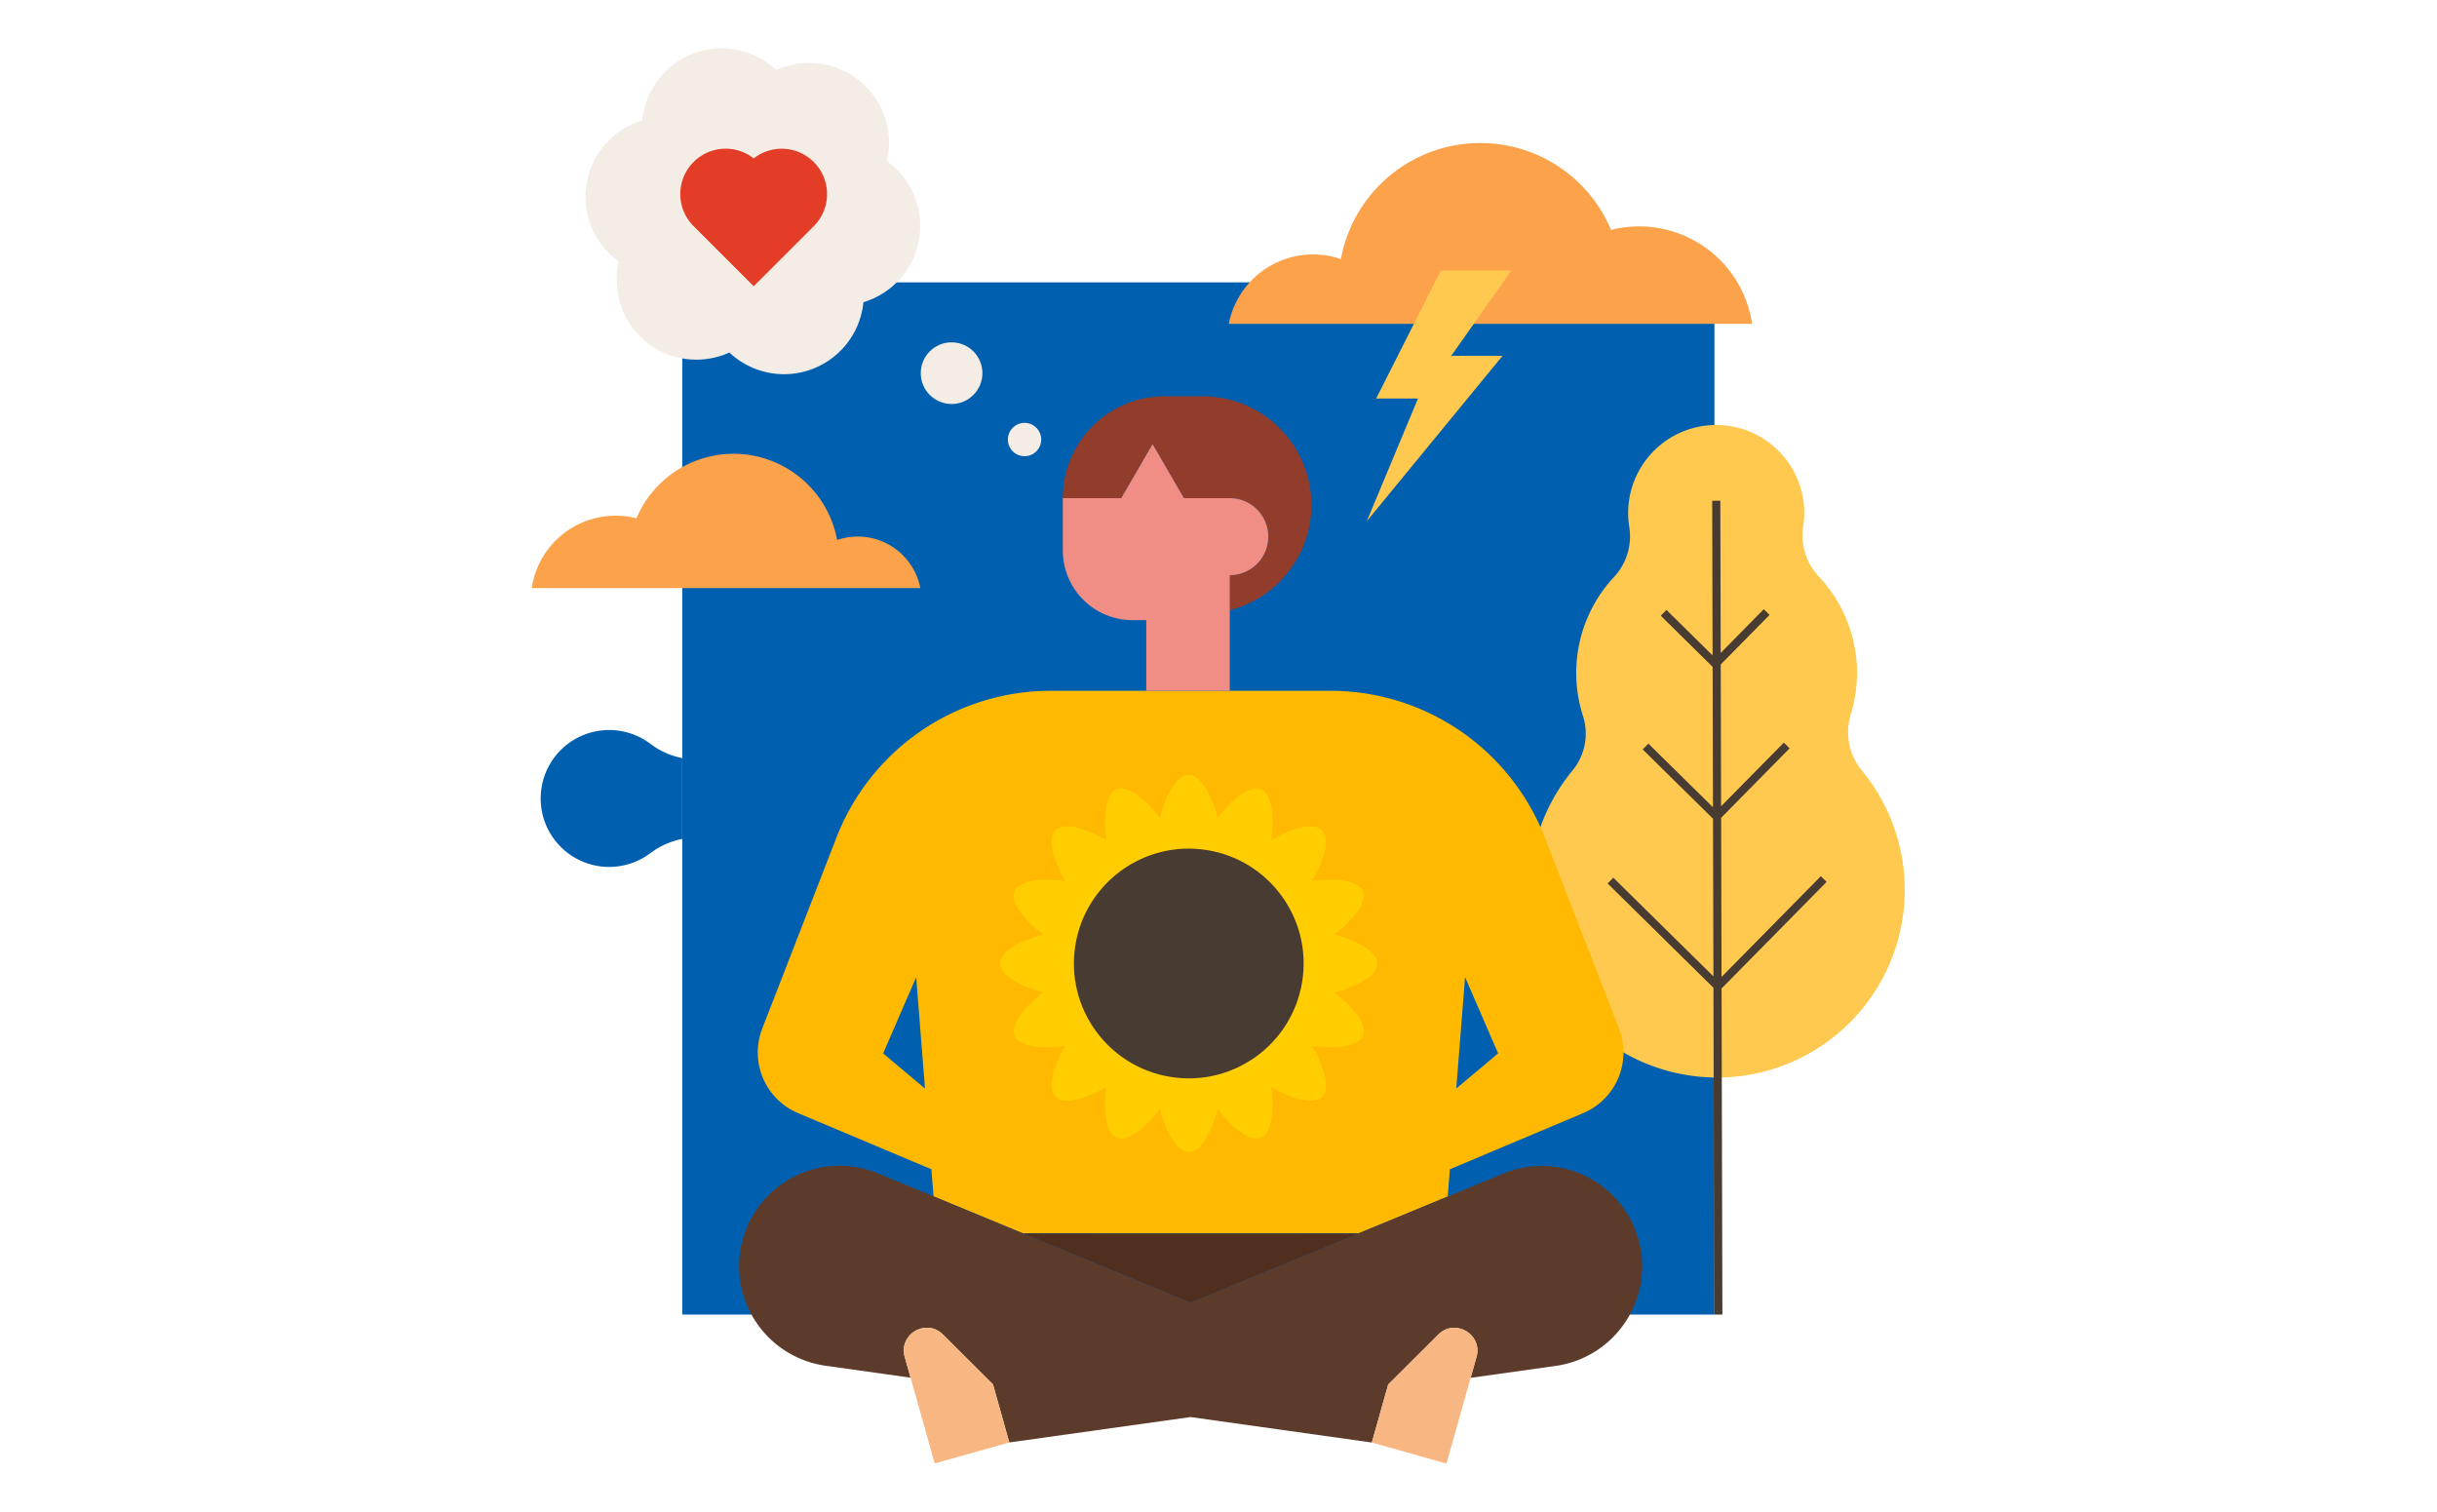 <?xml version="1.0" standalone="no"?>
<svg xmlns="http://www.w3.org/2000/svg" xmlns:xlink="http://www.w3.org/1999/xlink" width="967" height="600" viewBox="0 0 967 600">
  <defs>
    <clipPath id="clip-hero-MCBT">
      <rect width="967" height="600"/>
    </clipPath>
  </defs>
  <g id="hero-MCBT" clip-path="url(#clip-hero-MCBT)">
    <g id="Group_1976" data-name="Group 1976" transform="translate(132.932 -42.564)">
      <g id="Group_1939" data-name="Group 1939" transform="translate(81.652 154.602)">
        <g id="Group_1937" data-name="Group 1937" transform="translate(0 177.628)">
          <path id="Path_1844" data-name="Path 1844" d="M135.092,171.76a31.306,31.306,0,0,0-12.606,5.606,27.163,27.163,0,1,1,.085-43.229,30.577,30.577,0,0,0,12.521,5.554Z" transform="translate(-78.954 -128.571)" fill="#0060af"/>
        </g>
        <g id="Group_1938" data-name="Group 1938" transform="translate(56.136)">
          <rect id="Rectangle_460" data-name="Rectangle 460" width="409.553" height="409.553" fill="#0060af"/>
        </g>
      </g>
      <g id="Group_1941" data-name="Group 1941" transform="translate(474.011 211.165)">
        <g id="Group_1940" data-name="Group 1940">
          <path id="Path_1845" data-name="Path 1845" d="M192.91,235.788a23.038,23.038,0,0,0,4.149-21.669,55.768,55.768,0,0,1,12.156-54.94,23.634,23.634,0,0,0,6.242-19.852,35.455,35.455,0,0,1-.336-8.772,34.941,34.941,0,1,1,69.31,8.582,23.662,23.662,0,0,0,6.343,19.831,55.764,55.764,0,0,1,12.577,54.426,24.063,24.063,0,0,0,4.34,22.369,74.431,74.431,0,1,1-114.782.024Z" transform="translate(-175.88 -98.664)" fill="#ffc84f"/>
        </g>
        <path id="Path_1846" data-name="Path 1846" d="M225.844,429.016l-.329-129.665-41.986-41.378,2.259-2.294L225.5,294.819l-.159-62.546-27.905-27.508,2.259-2.294,25.634,25.262-.141-55.724-20.576-20.285,2.259-2.294,18.3,18.039-.156-61.368,3.225-.01.153,60.4,17.091-17.342,2.3,2.262-19.374,19.658.143,56.263,24.886-25.251,2.3,2.262-27.171,27.567.16,63.144,39.4-39.975,2.3,2.262L228.74,299.635l.329,129.371Z" transform="translate(-152.565 -76.025)" fill="#483c32"/>
      </g>
      <g id="Group_1943" data-name="Group 1943" transform="translate(78.069 222.621)">
        <g id="Group_1942" data-name="Group 1942">
          <path id="Path_1847" data-name="Path 1847" d="M111.336,126.062a33.673,33.673,0,0,1,8.286,1.032,41.785,41.785,0,0,1,79.613,8.59,25.312,25.312,0,0,1,33.028,19.095H78.069A33.639,33.639,0,0,1,111.336,126.062Z" transform="translate(-78.069 -101.494)" fill="#fba24a"/>
        </g>
      </g>
      <g id="Group_1946" data-name="Group 1946" transform="translate(354.643 99.306)">
        <g id="Group_1945" data-name="Group 1945">
          <g id="Group_1944" data-name="Group 1944">
            <path id="Path_1848" data-name="Path 1848" d="M309.248,104.12a45.456,45.456,0,0,0-11.156,1.388,56.273,56.273,0,0,0-107.216,11.569,34.087,34.087,0,0,0-44.484,25.717h207.66A45.3,45.3,0,0,0,309.248,104.12Z" transform="translate(-146.392 -71.031)" fill="#fba24a"/>
          </g>
        </g>
        <path id="Path_1849" data-name="Path 1849" d="M217.312,83.533,189.3,83.528l-25.673,50.8h16.6l-20.309,48.674,53.845-65.61-20.353-.006h0Z" transform="translate(-105.149 -32.941)" fill="#ffc84f"/>
      </g>
      <g id="Group_1953" data-name="Group 1953" transform="translate(99.384 61.754)">
        <g id="Group_1948" data-name="Group 1948">
          <g id="Group_1947" data-name="Group 1947">
            <path id="Path_1850" data-name="Path 1850" d="M215.728,137.358a31.629,31.629,0,0,0-12.8-30.915,31.64,31.64,0,0,0-43.873-36.076,31.639,31.639,0,0,0-53.179,19.957,31.638,31.638,0,0,0-9.306,56.033,31.638,31.638,0,0,0,43.873,36.076,31.641,31.641,0,0,0,53.179-19.957A31.638,31.638,0,0,0,215.728,137.358Z" transform="translate(-83.334 -61.754)" fill="#f4ede6"/>
          </g>
        </g>
        <g id="Group_1950" data-name="Group 1950" transform="translate(133.039 116.638)">
          <g id="Group_1949" data-name="Group 1949">
            <circle id="Ellipse_106" data-name="Ellipse 106" cx="12.231" cy="12.231" r="12.231" fill="#f4ede6"/>
          </g>
        </g>
        <g id="Group_1952" data-name="Group 1952" transform="translate(167.611 148.592)">
          <g id="Group_1951" data-name="Group 1951">
            <circle id="Ellipse_107" data-name="Ellipse 107" cx="6.614" cy="6.614" r="6.614" fill="#f4ede6"/>
          </g>
        </g>
      </g>
      <g id="Group_1956" data-name="Group 1956" transform="translate(137.042 101.585)">
        <g id="Group_1955" data-name="Group 1955">
          <g id="Group_1954" data-name="Group 1954">
            <path id="Path_1851" data-name="Path 1851" d="M121.729,126.153,97.9,102.323a18,18,0,0,1,23.831-26.9,18,18,0,0,1,23.827,26.9Z" transform="translate(-92.637 -71.594)" fill="#e33d28"/>
          </g>
        </g>
      </g>
      <g id="Group_1971" data-name="Group 1971" transform="translate(160.326 199.807)">
        <g id="Group_1957" data-name="Group 1957" transform="translate(194.756 332.166)">
          <path id="Path_1852" data-name="Path 1852" d="M197.442,177.929l.037-.015H146.5Z" transform="translate(-146.501 -177.914)" fill="none"/>
        </g>
        <g id="Group_1958" data-name="Group 1958" transform="translate(57.174 230.481)">
          <path id="Path_1853" data-name="Path 1853" d="M112.513,183.03l16.609,13.939-3.5-44.175Z" transform="translate(-112.513 -152.794)" fill="none"/>
        </g>
        <g id="Group_1959" data-name="Group 1959" transform="translate(284.586 230.481)">
          <path id="Path_1854" data-name="Path 1854" d="M172.193,152.794l-3.5,44.175L185.3,183.03Z" transform="translate(-168.691 -152.794)" fill="none"/>
        </g>
        <g id="Group_1960" data-name="Group 1960" transform="translate(7.428 116.851)">
          <path id="Path_1855" data-name="Path 1855" d="M287.554,340.039h50.977l35.453-14.646.858-10.824L427.73,292.3a26.153,26.153,0,0,0,14.229-33.57l-29.47-75.84a91.191,91.191,0,0,0-85-58.166H216.471a91.2,91.2,0,0,0-85,58.166L102,258.73a26.149,26.149,0,0,0,14.229,33.57l52.888,22.268.85,10.756,35.505,14.69Zm93.327-101.687,13.112,30.239L377.38,282.528ZM149.97,268.591l13.108-30.239,3.5,44.176Z" transform="translate(-100.224 -124.724)" fill="#ffb900"/>
        </g>
        <g id="Group_1961" data-name="Group 1961" transform="translate(112.738 332.166)">
          <path id="Path_1856" data-name="Path 1856" d="M126.239,177.914l66.443,27.492L259.2,177.929l-50.942-.015Z" transform="translate(-126.239 -177.914)" fill="#512f1e"/>
        </g>
        <g id="Group_1962" data-name="Group 1962" transform="translate(112.678 332.142)">
          <path id="Path_1857" data-name="Path 1857" d="M208.3,177.933l-82.078-.025.059.025Z" transform="translate(-126.225 -177.908)" fill="#512f1e"/>
        </g>
        <g id="Group_1965" data-name="Group 1965" transform="translate(128.459)">
          <g id="Group_1963" data-name="Group 1963">
            <path id="Path_1858" data-name="Path 1858" d="M228.778,138.994a43.137,43.137,0,0,0-43.136-43.136H170.535a40.41,40.41,0,0,0-40.411,40.407h23.191l12.44-21.422,12.44,21.422h18.18a15.289,15.289,0,1,1,0,30.579v13.889A43.119,43.119,0,0,0,228.778,138.994Z" transform="translate(-130.123 -95.858)" fill="#923c2b"/>
          </g>
          <g id="Group_1964" data-name="Group 1964" transform="translate(0 18.985)">
            <path id="Path_1859" data-name="Path 1859" d="M196.373,121.97h-18.18l-12.44-21.422-12.44,21.422H130.123V142.7a27.687,27.687,0,0,0,27.689,27.689h5.436v28.029h33.125V152.549a15.289,15.289,0,1,0,0-30.579Z" transform="translate(-130.123 -100.548)" fill="#f08d84"/>
          </g>
        </g>
        <g id="Group_1970" data-name="Group 1970" transform="translate(0 305.282)">
          <g id="Group_1966" data-name="Group 1966">
            <path id="Path_1860" data-name="Path 1860" d="M455.255,200.444a39.87,39.87,0,0,0-53.6-26.049l-22.074,9.116-35.453,14.646-.036.016L277.57,225.651l-66.444-27.494-.057-.024-35.505-14.69-22.05-9.124a39.869,39.869,0,1,0-20.791,76.322l33.724,4.74-2.324-8.258c-2.445-8.691,7.792-15.01,14.46-9.489.235.2.478.368.7.6l19.864,19.815h0l.567,2.016.7,2.506,5.206,18.508h0L277.558,271l71.917,10.112,5.218-18.508.708-2.506.567-2.012,18.374-18.309,1.5-1.494c6.627-6.6,17.7-.1,15.16,8.9l-2.328,8.258,33.728-4.724A39.872,39.872,0,0,0,455.255,200.444Z" transform="translate(-98.389 -171.273)" fill="#5c3b2b"/>
          </g>
          <g id="Group_1969" data-name="Group 1969" transform="translate(65.366 64.288)">
            <g id="Group_1967" data-name="Group 1967">
              <path id="Path_1861" data-name="Path 1861" d="M150.5,211.652l-.567-2.016h0L130.07,189.821c-.227-.227-.47-.4-.7-.6-6.667-5.522-16.9.8-14.46,9.489l2.324,8.258L126.8,241l29.611-8.331-5.206-18.508Z" transform="translate(-114.537 -187.154)" fill="#f8b782"/>
            </g>
            <g id="Group_1968" data-name="Group 1968" transform="translate(185.721 0.031)">
              <path id="Path_1862" data-name="Path 1862" d="M186.781,189.859l-1.5,1.494-18.374,18.309-.567,2.012-.708,2.506-5.218,18.508,29.607,8.347,9.59-34.016,2.328-8.258C204.479,189.761,193.407,183.256,186.781,189.859Z" transform="translate(-160.416 -187.162)" fill="#f8b782"/>
            </g>
          </g>
        </g>
      </g>
      <g id="Group_1975" data-name="Group 1975" transform="translate(263.926 350.013)">
        <g id="Group_1972" data-name="Group 1972">
          <path id="Path_1863" data-name="Path 1863" d="M273.67,207.808c0-5.2-9.541-9.646-17.119-11.48,6.3-4.6,13.411-12.355,11.423-17.16s-12.5-5.262-20.212-4.056c4.064-6.659,7.663-16.548,3.987-20.228s-13.569-.077-20.228,3.987c1.206-7.707.753-18.22-4.056-20.212s-12.561,5.121-17.16,11.423c-1.834-7.582-6.279-17.119-11.48-17.119s-9.646,9.537-11.484,17.119c-4.595-6.3-12.351-13.415-17.16-11.423s-5.262,12.5-4.056,20.212c-6.655-4.064-16.544-7.667-20.224-3.987s-.077,13.569,3.987,20.228c-7.707-1.206-18.22-.753-20.212,4.056s5.121,12.561,11.424,17.16c-7.582,1.834-17.119,6.279-17.119,11.48s9.537,9.646,17.119,11.48c-6.3,4.6-13.415,12.355-11.424,17.164s12.5,5.262,20.212,4.056c-4.064,6.655-7.667,16.544-3.987,20.224s13.569.077,20.224-3.987c-1.206,7.707-.749,18.22,4.056,20.212s12.565-5.121,17.16-11.424c1.838,7.582,6.283,17.119,11.484,17.119s9.646-9.537,11.48-17.119c4.6,6.3,12.355,13.415,17.16,11.424s5.262-12.5,4.056-20.212c6.659,4.064,16.548,7.667,20.228,3.987s.077-13.569-3.987-20.224c7.707,1.206,18.22.749,20.212-4.056s-5.125-12.565-11.423-17.164C264.129,217.455,273.67,213.01,273.67,207.808Z" transform="translate(-123.982 -132.964)" fill="#ffcd00"/>
        </g>
        <g id="Group_1974" data-name="Group 1974" transform="translate(22.552 22.553)">
          <g id="Group_1973" data-name="Group 1973" transform="translate(0)">
            <circle id="Ellipse_108" data-name="Ellipse 108" cx="45.579" cy="45.579" r="45.579" transform="translate(0 89.98) rotate(-80.783)" fill="#483c32"/>
          </g>
        </g>
      </g>
    </g>
  </g>
</svg>
